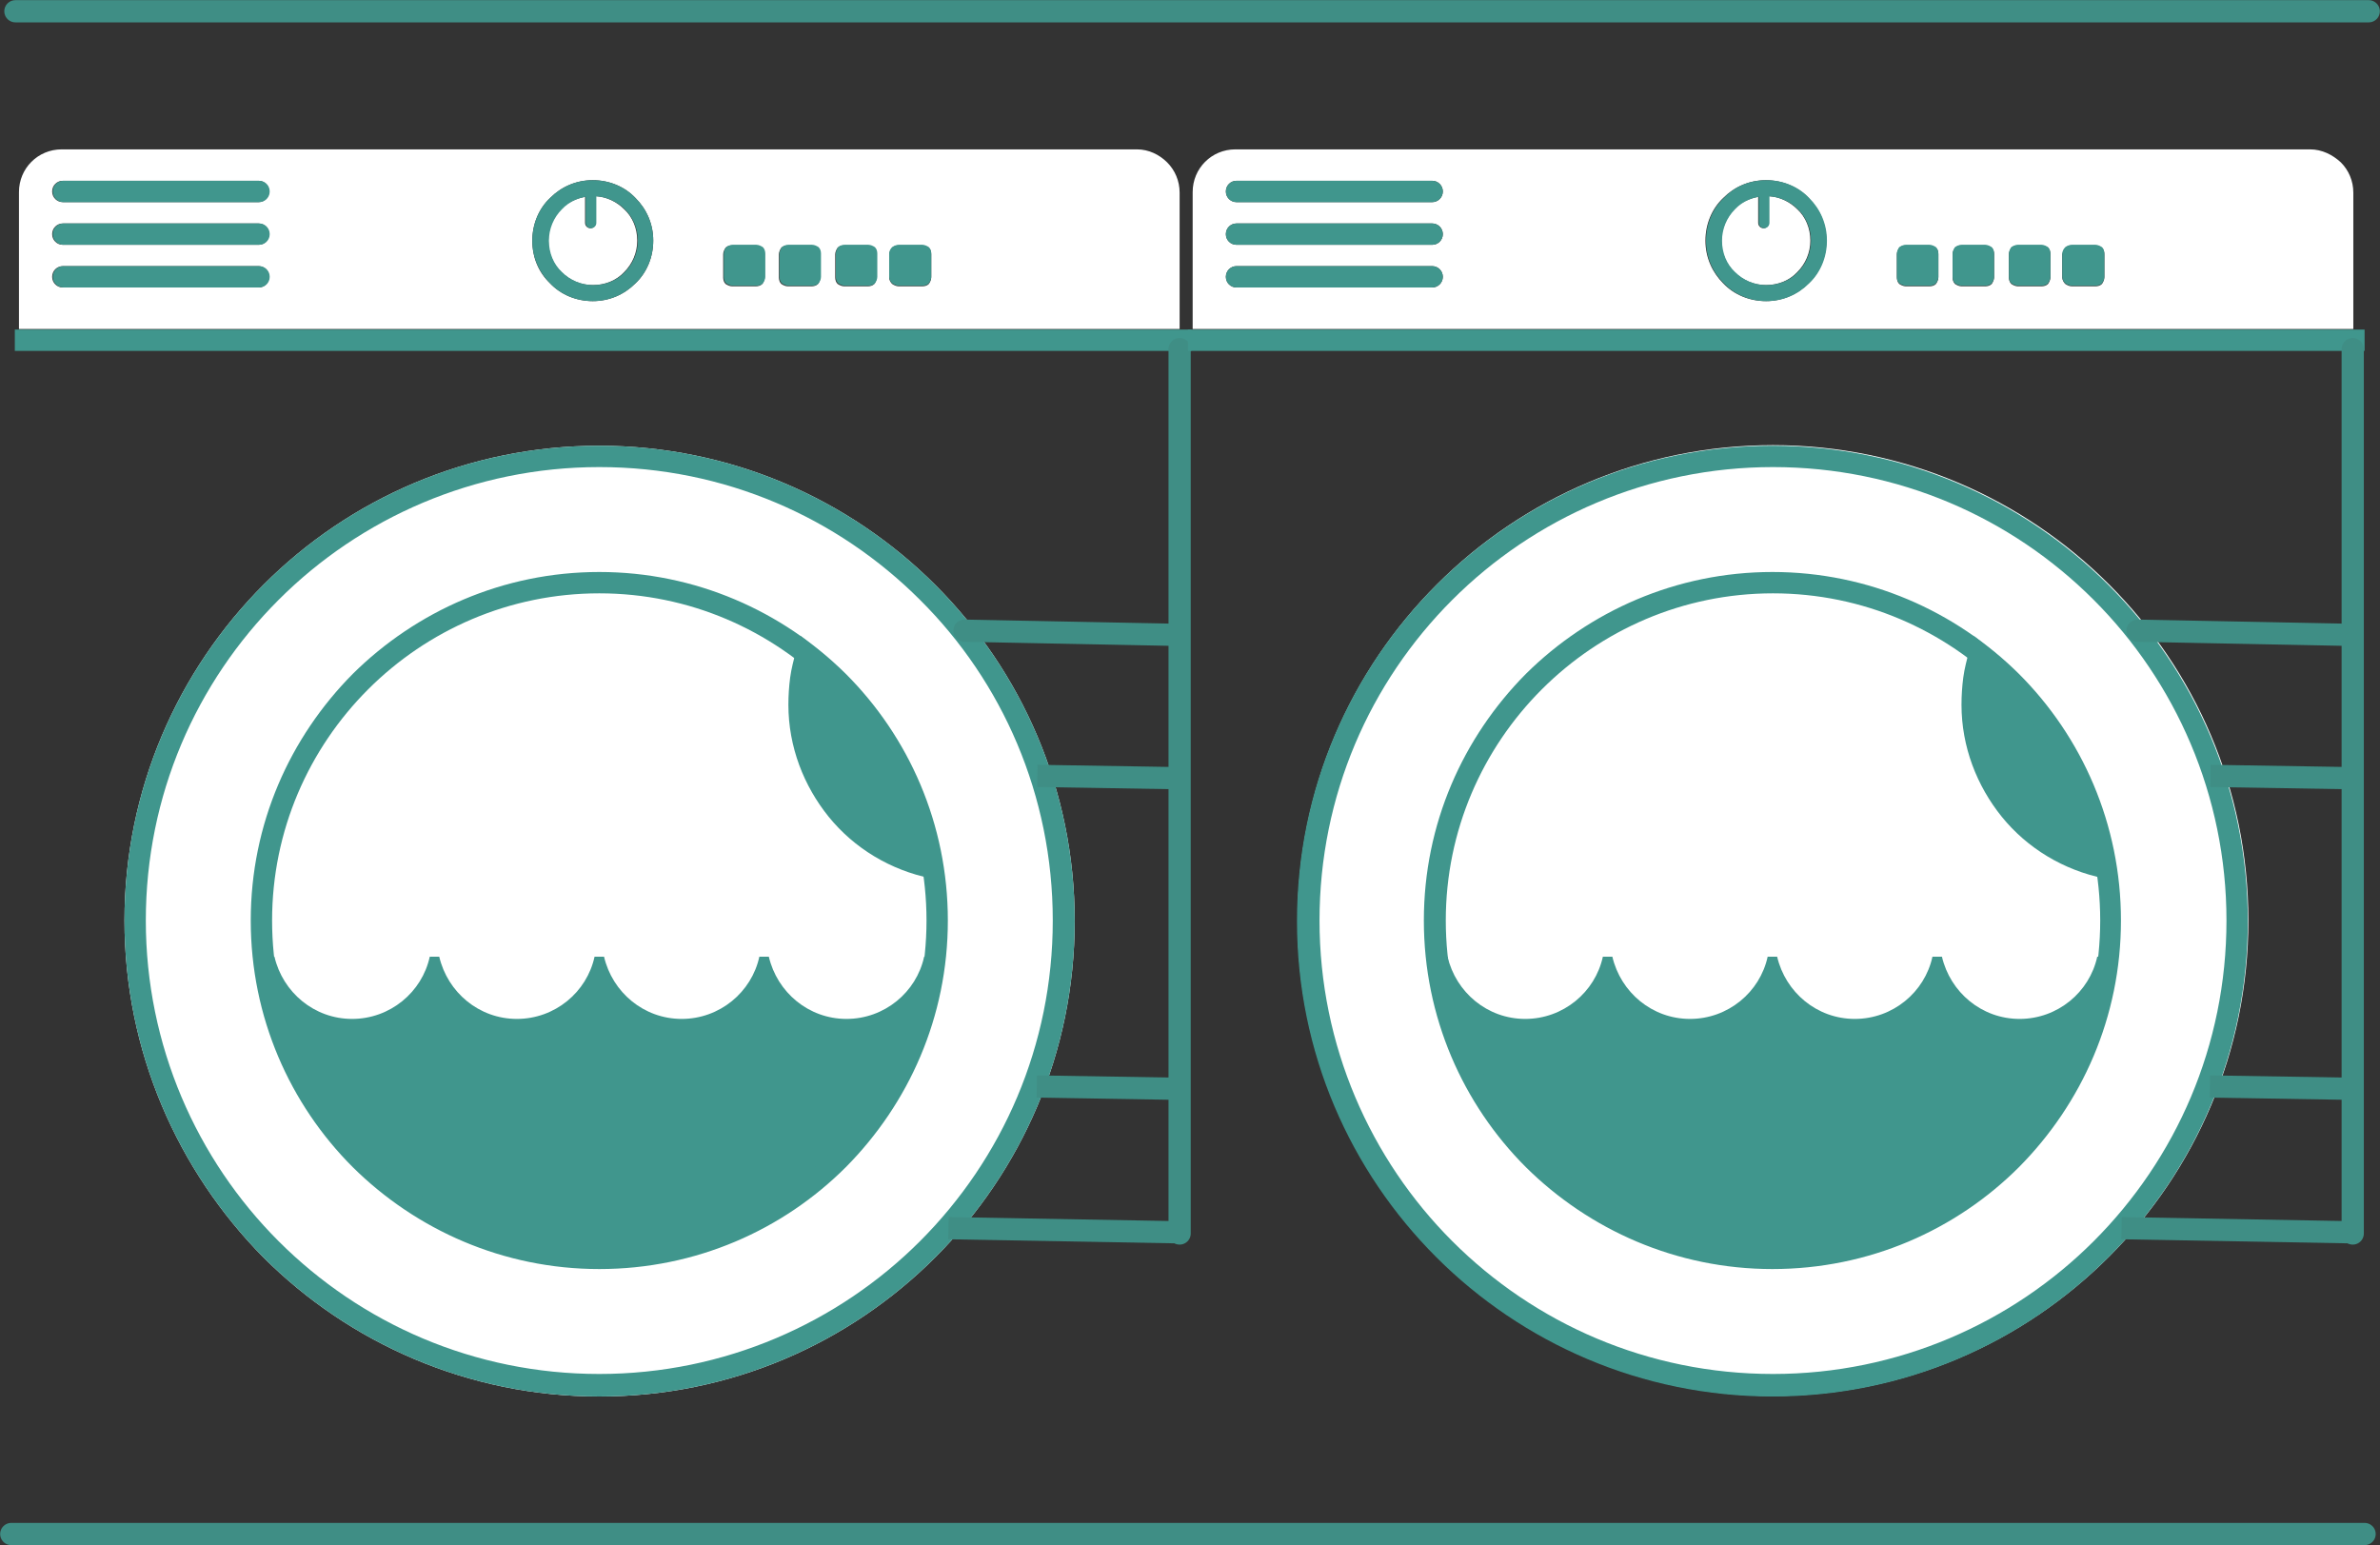 <?xml version="1.0" encoding="utf-8"?>
<!-- Generator: Adobe Illustrator 22.0.0, SVG Export Plug-In . SVG Version: 6.00 Build 0)  -->
<svg version="1.1" id="Capa_1" xmlns="http://www.w3.org/2000/svg" xmlns:xlink="http://www.w3.org/1999/xlink" x="0px" y="0px"
	 viewBox="0 0 401.5 260.7" style="enable-background:new 0 0 401.5 260.7;" xml:space="preserve">
<rect x="0" y="0" width="401.5" height="260.7" fill="#333333" stroke="none"/>
<style type="text/css">
	.st0{fill-rule:evenodd;clip-rule:evenodd;fill:#FFFFFF;}
	.st1{fill-rule:evenodd;clip-rule:evenodd;fill:#40968D;}
	.st2{fill-rule:evenodd;clip-rule:evenodd;fill:#070308;}
	.st3{fill:#40968D;stroke:#3F8E85;stroke-width:3.75;stroke-linecap:round;stroke-miterlimit:10;}
	.st4{fill:#40968D;stroke:#3F8E85;stroke-width:3.75;stroke-miterlimit:10;}
	.st5{fill:none;stroke:#3F8E85;stroke-width:3.75;stroke-linecap:round;stroke-miterlimit:10;}
</style>
<g>
	<path class="st0" d="M44.5,98.6C59,84.1,79,75.2,101.1,75.2c22.1,0,42.2,9,56.7,23.5c14.5,14.5,23.5,34.5,23.5,56.7
		s-9,42.2-23.5,56.7c-14.5,14.5-34.5,23.5-56.7,23.5c-22.1,0-42.2-9-56.7-23.5C30,197.5,21,177.4,21,155.3S30,113.1,44.5,98.6z"/>
	<path class="st0" d="M43.6,44.9c1,0,1.8,0.8,1.8,1.8c0,1-0.8,1.8-1.8,1.8h-33c-1,0-1.8-0.8-1.8-1.8c0-1,0.8-1.8,1.8-1.8H43.6
		L43.6,44.9z M191.8,25.2H10.4c-2,0-3.8,0.8-5.1,2.1c-1.3,1.3-2.1,3.1-2.1,5.1v23.1H199V32.5c0-2-0.8-3.8-2.1-5.1
		C195.6,26.1,193.8,25.2,191.8,25.2L191.8,25.2z M43.6,41.3h-33c-1,0-1.8-0.8-1.8-1.8c0-1,0.8-1.8,1.8-1.8h33c1,0,1.8,0.8,1.8,1.8
		C45.4,40.5,44.6,41.3,43.6,41.3L43.6,41.3z M43.6,34.1h-33c-1,0-1.8-0.8-1.8-1.8c0-1,0.8-1.8,1.8-1.8h33c1,0,1.8,0.8,1.8,1.8
		C45.4,33.3,44.6,34.1,43.6,34.1L43.6,34.1z M89.8,40.6c0-2.8,1.1-5.4,3-7.2c1.9-1.9,4.4-3,7.2-3c2.8,0,5.4,1.1,7.2,3
		c1.9,1.9,3,4.4,3,7.2c0,2.8-1.1,5.4-3,7.2c-1.9,1.9-4.4,3-7.2,3c-2.8,0-5.4-1.1-7.2-3C90.9,46,89.8,43.5,89.8,40.6L89.8,40.6z
		 M122,42.9c0-0.4,0.2-0.8,0.4-1.1c0.3-0.3,0.7-0.4,1.1-0.4h4c0.4,0,0.8,0.2,1.1,0.4c0.3,0.3,0.4,0.7,0.4,1.1v3.9
		c0,0.4-0.2,0.8-0.4,1.1c-0.3,0.3-0.7,0.4-1.1,0.4h-4c-0.4,0-0.8-0.2-1.1-0.4c-0.3-0.3-0.4-0.7-0.4-1.1V42.9L122,42.9z M131.4,42.9
		c0-0.4,0.2-0.8,0.4-1.1c0.3-0.3,0.7-0.4,1.1-0.4h4c0.4,0,0.8,0.2,1.1,0.4c0.3,0.3,0.4,0.7,0.4,1.1v3.9c0,0.4-0.2,0.8-0.4,1.1
		c-0.3,0.3-0.7,0.4-1.1,0.4h-4c-0.4,0-0.8-0.2-1.1-0.4c-0.3-0.3-0.4-0.7-0.4-1.1V42.9L131.4,42.9z M140.9,42.9
		c0-0.4,0.2-0.8,0.4-1.1c0.3-0.3,0.7-0.4,1.1-0.4h4c0.4,0,0.8,0.2,1.1,0.4c0.3,0.3,0.4,0.7,0.4,1.1v3.9c0,0.4-0.2,0.8-0.4,1.1
		c-0.3,0.3-0.7,0.4-1.1,0.4h-4c-0.4,0-0.8-0.2-1.1-0.4c-0.3-0.3-0.4-0.7-0.4-1.1V42.9L140.9,42.9z M150.5,41.8
		c0.3-0.3,0.7-0.4,1.1-0.4h4c0.4,0,0.8,0.2,1.1,0.4c0.3,0.3,0.4,0.7,0.4,1.1v3.9c0,0.4-0.2,0.8-0.4,1.1c-0.3,0.3-0.7,0.4-1.1,0.4h-4
		c-0.4,0-0.8-0.2-1.1-0.4c-0.3-0.3-0.5-0.7-0.5-1.1v-3.9C150.1,42.5,150.2,42.1,150.5,41.8z"/>
	<path class="st0" d="M101.1,78.8c-21.1,0-40.3,8.6-54.1,22.4c-13.9,13.9-22.4,33-22.4,54.1s8.6,40.3,22.4,54.1
		c13.9,13.9,33,22.4,54.1,22.4c21.1,0,40.3-8.6,54.1-22.4c13.9-13.9,22.4-33,22.4-54.1s-8.6-40.3-22.4-54.1
		C141.4,87.3,122.3,78.8,101.1,78.8L101.1,78.8z M59.6,113.7c10.6-10.6,25.3-17.2,41.6-17.2c12.7,0,24.5,4,34.1,10.9l0,0l1.2,1
		c2.2,1.7,4.3,3.5,6.2,5.4c3.5,3.5,6.6,7.4,9.1,11.7c3.9,6.5,6.5,13.8,7.6,21.7l0.2,1.5l0,0c0.2,2.2,0.4,4.4,0.4,6.6
		c0,16.2-6.6,30.9-17.2,41.6c-10.6,10.6-25.3,17.2-41.6,17.2c-16.2,0-30.9-6.6-41.6-17.2c-10.6-10.6-17.2-25.3-17.2-41.6
		S48.9,124.4,59.6,113.7z"/>
	<path class="st0" d="M92.5,40.6c0,2.1,0.8,4,2.2,5.3c1.4,1.4,3.3,2.2,5.3,2.2c2.1,0,4-0.8,5.3-2.2c1.4-1.4,2.2-3.3,2.2-5.3
		c0-2.1-0.8-4-2.2-5.3c-1.2-1.2-2.9-2.1-4.8-2.2v4.5c0,0.5-0.4,0.9-0.9,0.9c-0.5,0-0.9-0.4-0.9-0.9v-4.4c-1.6,0.3-3,1-4.1,2.1
		C93.3,36.7,92.5,38.5,92.5,40.6z"/>
	<path class="st0" d="M101.1,100.1c-15.2,0-29,6.2-39,16.2c-10,10-16.2,23.8-16.2,39c0,2.1,0.1,4.3,0.4,6.3
		c1.4,5.9,6.7,10.3,13.1,10.3c6.4,0,11.8-4.5,13.1-10.5h1.6c1.4,6,6.7,10.5,13.1,10.5c6.4,0,11.8-4.5,13.1-10.5h1.6
		c1.4,6,6.7,10.5,13.1,10.5c6.4,0,11.8-4.5,13.1-10.5h1.6c1.4,6,6.7,10.5,13.1,10.5c6.3,0,11.6-4.4,13.1-10.3
		c0.2-2.1,0.4-4.2,0.4-6.3c0-2.5-0.2-5-0.5-7.4c-6.4-1.6-12-5.2-16-10.1c-4.2-5.2-6.8-11.8-6.8-18.9c0-1.5,0.1-3.1,0.3-4.6
		c0.2-1.1,0.4-2.2,0.7-3.2C124.9,104.2,113.5,100.1,101.1,100.1z"/>
	<path class="st1" d="M101.1,75.2c22.1,0,42.2,9,56.7,23.5c14.5,14.5,23.5,34.5,23.5,56.7s-9,42.2-23.5,56.7
		c-14.5,14.5-34.5,23.5-56.7,23.5c-22.1,0-42.2-9-56.7-23.5C30,197.5,21,177.4,21,155.3s9-42.2,23.5-56.7
		C59,84.1,79,75.2,101.1,75.2L101.1,75.2z M155.2,101.2L155.2,101.2c-13.9-13.9-33-22.4-54.1-22.4c-21.1,0-40.3,8.6-54.1,22.4
		c-13.9,13.9-22.4,33-22.4,54.1s8.6,40.3,22.4,54.1c13.9,13.9,33,22.4,54.1,22.4c21.1,0,40.3-8.6,54.1-22.4
		c13.9-13.9,22.4-33,22.4-54.1S169.1,115,155.2,101.2z"/>
	<path class="st1" d="M157.4,146.4c-12.9-2.6-22.6-13.9-22.6-27.6c0-3,0.5-5.8,1.3-8.5C147.3,119.1,155.1,131.8,157.4,146.4z"/>
	<path class="st1" d="M157.1,148.2c-6.9-1.4-13-5.1-17.3-10.4c-4.2-5.2-6.8-11.8-6.8-18.9c0-1.5,0.1-3.1,0.3-4.6
		c0.2-1.5,0.6-3,1-4.5l0.8-2.5l2,1.6c5.8,4.5,10.8,10.2,14.5,16.5c3.7,6.2,6.2,13.2,7.4,20.7l0.4,2.5L157.1,148.2L157.1,148.2z
		 M142.6,135.5L142.6,135.5c3.2,3.9,7.6,6.9,12.6,8.5c-1.2-6-3.5-11.6-6.5-16.7c-3.1-5.2-7-9.9-11.5-13.8c-0.1,0.4-0.2,0.9-0.2,1.3
		c-0.2,1.3-0.3,2.7-0.3,4C136.6,125.2,138.9,131,142.6,135.5z"/>
	<path class="st1" d="M100,30.4c2.8,0,5.4,1.1,7.2,3c1.9,1.9,3,4.4,3,7.2c0,2.8-1.1,5.4-3,7.2c-1.9,1.9-4.4,3-7.2,3
		c-2.8,0-5.4-1.1-7.2-3c-1.9-1.9-3-4.4-3-7.2c0-2.8,1.1-5.4,3-7.2C94.7,31.5,97.2,30.4,100,30.4L100,30.4z M105.4,35.3L105.4,35.3
		c-1.4-1.4-3.3-2.2-5.3-2.2c-2.1,0-4,0.8-5.3,2.2c-1.4,1.4-2.2,3.3-2.2,5.3c0,2.1,0.8,4,2.2,5.3c1.4,1.4,3.3,2.2,5.3,2.2
		c2.1,0,4-0.8,5.3-2.2c1.4-1.4,2.2-3.3,2.2-5.3C107.6,38.5,106.8,36.7,105.4,35.3z"/>
	<path class="st2" d="M127.6,42.7h-4c-0.1,0-0.1,0-0.1,0.1c0,0-0.1,0.1-0.1,0.1v3.9c0,0.1,0,0.1,0.1,0.1c0,0,0.1,0.1,0.1,0.1h4
		c0,0,0.1,0,0.1-0.1c0,0,0.1-0.1,0.1-0.1v-3.9c0-0.1,0-0.1-0.1-0.1C127.7,42.7,127.6,42.7,127.6,42.7z"/>
	<path class="st1" d="M123.6,41.3h4c0.4,0,0.8,0.2,1.1,0.4c0.3,0.3,0.4,0.7,0.4,1.1v3.9c0,0.4-0.2,0.8-0.4,1.1
		c-0.3,0.3-0.7,0.4-1.1,0.4h-4c-0.4,0-0.8-0.2-1.1-0.4c-0.3-0.3-0.4-0.7-0.4-1.1v-3.9c0-0.4,0.2-0.8,0.4-1.1
		C122.8,41.5,123.2,41.3,123.6,41.3z"/>
	<path class="st1" d="M133,41.3h4c0.4,0,0.8,0.2,1.1,0.4c0.3,0.3,0.4,0.7,0.4,1.1v3.9c0,0.4-0.2,0.8-0.4,1.1
		c-0.3,0.3-0.7,0.4-1.1,0.4h-4c-0.4,0-0.8-0.2-1.1-0.4c-0.3-0.3-0.4-0.7-0.4-1.1v-3.9c0-0.4,0.2-0.8,0.4-1.1
		C132.2,41.5,132.5,41.3,133,41.3z"/>
	<path class="st1" d="M142.5,41.3h4c0.4,0,0.8,0.2,1.1,0.4c0.3,0.3,0.4,0.7,0.4,1.1v3.9c0,0.4-0.2,0.8-0.4,1.1
		c-0.3,0.3-0.7,0.4-1.1,0.4h-4c-0.4,0-0.8-0.2-1.1-0.4c-0.3-0.3-0.4-0.7-0.4-1.1v-3.9c0-0.4,0.2-0.8,0.4-1.1
		C141.6,41.5,142,41.3,142.5,41.3z"/>
	<path class="st1" d="M151.6,41.3h4c0.4,0,0.8,0.2,1.1,0.4c0.3,0.3,0.4,0.7,0.4,1.1v3.9c0,0.4-0.2,0.8-0.4,1.1
		c-0.3,0.3-0.7,0.4-1.1,0.4h-4c-0.4,0-0.8-0.2-1.1-0.4c-0.3-0.3-0.5-0.7-0.5-1.1v-3.9c0-0.4,0.2-0.8,0.5-1.1
		C150.8,41.5,151.2,41.3,151.6,41.3z"/>
	<path class="st1" d="M98.8,32.1c0-0.5,0.4-0.9,0.9-0.9c0.5,0,0.9,0.4,0.9,0.9v5.5c0,0.5-0.4,0.9-0.9,0.9c-0.5,0-0.9-0.4-0.9-0.9
		V32.1z"/>
	<path class="st1" d="M44.5,161.4h1.8c1.4,6,6.7,10.5,13.1,10.5c6.4,0,11.8-4.5,13.1-10.5h1.6c1.4,6,6.7,10.5,13.1,10.5
		c6.4,0,11.8-4.5,13.1-10.5h1.6c1.4,6,6.7,10.5,13.1,10.5c6.4,0,11.8-4.5,13.1-10.5h1.6c1.4,6,6.7,10.5,13.1,10.5
		s11.8-4.5,13.1-10.5h1.8c-3.1,28.6-27.3,50.8-56.6,50.8C71.7,212.3,47.5,190,44.5,161.4z"/>
	<rect x="2.5" y="55.6" class="st1" width="198.5" height="3.6"/>
	<path class="st1" d="M101.1,96.5c16.2,0,30.9,6.6,41.6,17.2c10.6,10.6,17.2,25.3,17.2,41.6s-6.6,30.9-17.2,41.6
		c-10.6,10.6-25.3,17.2-41.6,17.2c-16.2,0-30.9-6.6-41.6-17.2c-10.6-10.6-17.2-25.3-17.2-41.6s6.6-30.9,17.2-41.6
		C70.2,103.1,84.9,96.5,101.1,96.5L101.1,96.5z M140.1,116.3L140.1,116.3c-10-10-23.8-16.2-39-16.2c-15.2,0-29,6.2-39,16.2
		c-10,10-16.2,23.8-16.2,39s6.2,29,16.2,39c10,10,23.8,16.2,39,16.2c15.2,0,29-6.2,39-16.2c10-10,16.2-23.8,16.2-39
		S150.1,126.3,140.1,116.3z"/>
	<path class="st1" d="M10.7,34.1c-1,0-1.8-0.8-1.8-1.8c0-1,0.8-1.8,1.8-1.8h33c1,0,1.8,0.8,1.8,1.8c0,1-0.8,1.8-1.8,1.8H10.7z"/>
	<path class="st1" d="M10.7,41.3c-1,0-1.8-0.8-1.8-1.8c0-1,0.8-1.8,1.8-1.8h33c1,0,1.8,0.8,1.8,1.8c0,1-0.8,1.8-1.8,1.8H10.7z"/>
	<path class="st1" d="M10.7,48.5c-1,0-1.8-0.8-1.8-1.8c0-1,0.8-1.8,1.8-1.8h33c1,0,1.8,0.8,1.8,1.8c0,1-0.8,1.8-1.8,1.8H10.7z"/>
</g>
<line class="st3" x1="162.7" y1="106.4" x2="198.3" y2="107.1"/>
<line class="st4" x1="160" y1="207.2" x2="199" y2="207.9"/>
<line class="st4" x1="175" y1="130.9" x2="199.6" y2="131.3"/>
<line class="st4" x1="174.9" y1="183.3" x2="199.5" y2="183.7"/>
<line class="st5" x1="199" y1="58.9" x2="199" y2="208.1"/>
<g>
	<path class="st0" d="M242.4,98.6c14.5-14.5,34.5-23.5,56.7-23.5c22.1,0,42.2,9,56.7,23.5c14.5,14.5,23.5,34.5,23.5,56.7
		s-9,42.2-23.5,56.7c-14.5,14.5-34.5,23.5-56.7,23.5c-22.1,0-42.2-9-56.7-23.5c-14.5-14.5-23.5-34.5-23.5-56.7
		S227.9,113.1,242.4,98.6z"/>
	<path class="st0" d="M241.6,44.9c1,0,1.8,0.8,1.8,1.8c0,1-0.8,1.8-1.8,1.8h-33c-1,0-1.8-0.8-1.8-1.8c0-1,0.8-1.8,1.8-1.8H241.6
		L241.6,44.9z M389.7,25.2H208.4c-2,0-3.8,0.8-5.1,2.1c-1.3,1.3-2.1,3.1-2.1,5.1v23.1H397V32.5c0-2-0.8-3.8-2.1-5.1
		C393.5,26.1,391.7,25.2,389.7,25.2L389.7,25.2z M241.6,41.3h-33c-1,0-1.8-0.8-1.8-1.8c0-1,0.8-1.8,1.8-1.8h33c1,0,1.8,0.8,1.8,1.8
		C243.4,40.5,242.6,41.3,241.6,41.3L241.6,41.3z M241.6,34.1h-33c-1,0-1.8-0.8-1.8-1.8c0-1,0.8-1.8,1.8-1.8h33c1,0,1.8,0.8,1.8,1.8
		C243.4,33.3,242.6,34.1,241.6,34.1L241.6,34.1z M287.7,40.6c0-2.8,1.1-5.4,3-7.2c1.9-1.9,4.4-3,7.2-3c2.8,0,5.4,1.1,7.2,3
		c1.9,1.9,3,4.4,3,7.2c0,2.8-1.1,5.4-3,7.2c-1.9,1.9-4.4,3-7.2,3c-2.8,0-5.4-1.1-7.2-3C288.9,46,287.7,43.5,287.7,40.6L287.7,40.6z
		 M320,42.9c0-0.4,0.2-0.8,0.4-1.1c0.3-0.3,0.7-0.4,1.1-0.4h4c0.4,0,0.8,0.2,1.1,0.4c0.3,0.3,0.4,0.7,0.4,1.1v3.9
		c0,0.4-0.2,0.8-0.4,1.1c-0.3,0.3-0.7,0.4-1.1,0.4h-4c-0.4,0-0.8-0.2-1.1-0.4c-0.3-0.3-0.4-0.7-0.4-1.1V42.9L320,42.9z M329.4,42.9
		c0-0.4,0.2-0.8,0.4-1.1c0.3-0.3,0.7-0.4,1.1-0.4h4c0.4,0,0.8,0.2,1.1,0.4c0.3,0.3,0.4,0.7,0.4,1.1v3.9c0,0.4-0.2,0.8-0.4,1.1
		c-0.3,0.3-0.7,0.4-1.1,0.4h-4c-0.4,0-0.8-0.2-1.1-0.4c-0.3-0.3-0.4-0.7-0.4-1.1V42.9L329.4,42.9z M338.9,42.9
		c0-0.4,0.2-0.8,0.4-1.1c0.3-0.3,0.7-0.4,1.1-0.4h4c0.4,0,0.8,0.2,1.1,0.4c0.3,0.3,0.4,0.7,0.4,1.1v3.9c0,0.4-0.2,0.8-0.4,1.1
		c-0.3,0.3-0.7,0.4-1.1,0.4h-4c-0.4,0-0.8-0.2-1.1-0.4c-0.3-0.3-0.4-0.7-0.4-1.1V42.9L338.9,42.9z M348.4,41.8
		c0.3-0.3,0.7-0.4,1.1-0.4h4c0.4,0,0.8,0.2,1.1,0.4c0.3,0.3,0.4,0.7,0.4,1.1v3.9c0,0.4-0.2,0.8-0.4,1.1c-0.3,0.3-0.7,0.4-1.1,0.4h-4
		c-0.4,0-0.8-0.2-1.1-0.4c-0.3-0.3-0.5-0.7-0.5-1.1v-3.9C348,42.5,348.2,42.1,348.4,41.8z"/>
	<path class="st0" d="M299,78.8c-21.1,0-40.3,8.6-54.1,22.4c-13.9,13.9-22.4,33-22.4,54.1s8.6,40.3,22.4,54.1
		c13.9,13.9,33,22.4,54.1,22.4c21.1,0,40.3-8.6,54.1-22.4c13.9-13.9,22.4-33,22.4-54.1s-8.6-40.3-22.4-54.1
		C339.3,87.3,320.2,78.8,299,78.8L299,78.8z M257.5,113.7c10.6-10.6,25.3-17.2,41.6-17.2c12.7,0,24.5,4,34.1,10.9l0,0l1.2,1
		c2.2,1.7,4.3,3.5,6.2,5.4c3.5,3.5,6.6,7.4,9.1,11.7c3.9,6.5,6.5,13.8,7.6,21.7l0.2,1.5l0,0c0.2,2.2,0.4,4.4,0.4,6.6
		c0,16.2-6.6,30.9-17.2,41.6c-10.6,10.6-25.3,17.2-41.6,17.2c-16.2,0-30.9-6.6-41.6-17.2c-10.6-10.6-17.2-25.3-17.2-41.6
		S246.9,124.4,257.5,113.7z"/>
	<path class="st0" d="M290.4,40.6c0,2.1,0.8,4,2.2,5.3c1.4,1.4,3.3,2.2,5.3,2.2c2.1,0,4-0.8,5.3-2.2c1.4-1.4,2.2-3.3,2.2-5.3
		c0-2.1-0.8-4-2.2-5.3c-1.2-1.2-2.9-2.1-4.8-2.2v4.5c0,0.5-0.4,0.9-0.9,0.9c-0.5,0-0.9-0.4-0.9-0.9v-4.4c-1.6,0.3-3,1-4.1,2.1
		C291.3,36.7,290.4,38.5,290.4,40.6z"/>
	<path class="st0" d="M299,100.1c-15.2,0-29,6.2-39,16.2c-10,10-16.2,23.8-16.2,39c0,2.1,0.1,4.3,0.4,6.3
		c1.4,5.9,6.7,10.3,13.1,10.3c6.4,0,11.8-4.5,13.1-10.5h1.6c1.4,6,6.7,10.5,13.1,10.5c6.4,0,11.8-4.5,13.1-10.5h1.6
		c1.4,6,6.7,10.5,13.1,10.5c6.4,0,11.8-4.5,13.1-10.5h1.6c1.4,6,6.7,10.5,13.1,10.5c6.3,0,11.6-4.4,13.1-10.3
		c0.2-2.1,0.4-4.2,0.4-6.3c0-2.5-0.2-5-0.5-7.4c-6.4-1.6-12-5.2-16-10.1c-4.2-5.2-6.8-11.8-6.8-18.9c0-1.5,0.1-3.1,0.3-4.6
		c0.2-1.1,0.4-2.2,0.7-3.2C322.8,104.2,311.4,100.1,299,100.1z"/>
	<path class="st1" d="M299,75.2c22.1,0,42.2,9,56.7,23.5c14.5,14.5,23.5,34.5,23.5,56.7s-9,42.2-23.5,56.7
		c-14.5,14.5-34.5,23.5-56.7,23.5c-22.1,0-42.2-9-56.7-23.5c-14.5-14.5-23.5-34.5-23.5-56.7s9-42.2,23.5-56.7
		C256.9,84.1,276.9,75.2,299,75.2L299,75.2z M353.2,101.2L353.2,101.2c-13.9-13.9-33-22.4-54.1-22.4c-21.1,0-40.3,8.6-54.1,22.4
		c-13.9,13.9-22.4,33-22.4,54.1s8.6,40.3,22.4,54.1c13.9,13.9,33,22.4,54.1,22.4c21.1,0,40.3-8.6,54.1-22.4
		c13.9-13.9,22.4-33,22.4-54.1S367,115,353.2,101.2z"/>
	<path class="st1" d="M355.3,146.4c-12.9-2.6-22.6-13.9-22.6-27.6c0-3,0.5-5.8,1.3-8.5C345.2,119.1,353,131.8,355.3,146.4z"/>
	<path class="st1" d="M355,148.2c-6.9-1.4-13-5.1-17.3-10.4c-4.2-5.2-6.8-11.8-6.8-18.9c0-1.5,0.1-3.1,0.3-4.6c0.2-1.5,0.6-3,1-4.5
		l0.8-2.5l2,1.6c5.8,4.5,10.8,10.2,14.5,16.5c3.7,6.2,6.2,13.2,7.4,20.7l0.4,2.5L355,148.2L355,148.2z M340.5,135.5L340.5,135.5
		c3.2,3.9,7.6,6.9,12.6,8.5c-1.2-6-3.5-11.6-6.5-16.7c-3.1-5.2-7-9.9-11.5-13.8c-0.1,0.4-0.2,0.9-0.2,1.3c-0.2,1.3-0.3,2.7-0.3,4
		C334.6,125.2,336.8,131,340.5,135.5z"/>
	<path class="st1" d="M298,30.4c2.8,0,5.4,1.1,7.2,3c1.9,1.9,3,4.4,3,7.2c0,2.8-1.1,5.4-3,7.2c-1.9,1.9-4.4,3-7.2,3
		c-2.8,0-5.4-1.1-7.2-3c-1.9-1.9-3-4.4-3-7.2c0-2.8,1.1-5.4,3-7.2C292.6,31.5,295.1,30.4,298,30.4L298,30.4z M303.3,35.3L303.3,35.3
		c-1.4-1.4-3.3-2.2-5.3-2.2c-2.1,0-4,0.8-5.3,2.2c-1.4,1.4-2.2,3.3-2.2,5.3c0,2.1,0.8,4,2.2,5.3c1.4,1.4,3.3,2.2,5.3,2.2
		c2.1,0,4-0.8,5.3-2.2c1.4-1.4,2.2-3.3,2.2-5.3C305.5,38.5,304.7,36.7,303.3,35.3z"/>
	<path class="st2" d="M325.5,42.7h-4c-0.1,0-0.1,0-0.1,0.1c0,0-0.1,0.1-0.1,0.1v3.9c0,0.1,0,0.1,0.1,0.1c0,0,0.1,0.1,0.1,0.1h4
		c0,0,0.1,0,0.1-0.1c0,0,0.1-0.1,0.1-0.1v-3.9c0-0.1,0-0.1-0.1-0.1C325.6,42.7,325.6,42.7,325.5,42.7z"/>
	<path class="st1" d="M321.5,41.3h4c0.4,0,0.8,0.2,1.1,0.4c0.3,0.3,0.4,0.7,0.4,1.1v3.9c0,0.4-0.2,0.8-0.4,1.1
		c-0.3,0.3-0.7,0.4-1.1,0.4h-4c-0.4,0-0.8-0.2-1.1-0.4c-0.3-0.3-0.4-0.7-0.4-1.1v-3.9c0-0.4,0.2-0.8,0.4-1.1
		C320.7,41.5,321.1,41.3,321.5,41.3z"/>
	<path class="st1" d="M330.9,41.3h4c0.4,0,0.8,0.2,1.1,0.4c0.3,0.3,0.4,0.7,0.4,1.1v3.9c0,0.4-0.2,0.8-0.4,1.1
		c-0.3,0.3-0.7,0.4-1.1,0.4h-4c-0.4,0-0.8-0.2-1.1-0.4c-0.3-0.3-0.4-0.7-0.4-1.1v-3.9c0-0.4,0.2-0.8,0.4-1.1
		C330.1,41.5,330.5,41.3,330.9,41.3z"/>
	<path class="st1" d="M340.4,41.3h4c0.4,0,0.8,0.2,1.1,0.4c0.3,0.3,0.4,0.7,0.4,1.1v3.9c0,0.4-0.2,0.8-0.4,1.1
		c-0.3,0.3-0.7,0.4-1.1,0.4h-4c-0.4,0-0.8-0.2-1.1-0.4c-0.3-0.3-0.4-0.7-0.4-1.1v-3.9c0-0.4,0.2-0.8,0.4-1.1
		C339.6,41.5,340,41.3,340.4,41.3z"/>
	<path class="st1" d="M349.5,41.3h4c0.4,0,0.8,0.2,1.1,0.4c0.3,0.3,0.4,0.7,0.4,1.1v3.9c0,0.4-0.2,0.8-0.4,1.1
		c-0.3,0.3-0.7,0.4-1.1,0.4h-4c-0.4,0-0.8-0.2-1.1-0.4c-0.3-0.3-0.5-0.7-0.5-1.1v-3.9c0-0.4,0.2-0.8,0.5-1.1
		C348.7,41.5,349.1,41.3,349.5,41.3z"/>
	<path class="st1" d="M296.7,32.1c0-0.5,0.4-0.9,0.9-0.9c0.5,0,0.9,0.4,0.9,0.9v5.5c0,0.5-0.4,0.9-0.9,0.9c-0.5,0-0.9-0.4-0.9-0.9
		V32.1z"/>
	<path class="st1" d="M242.4,161.4h1.8c1.4,6,6.7,10.5,13.1,10.5c6.4,0,11.8-4.5,13.1-10.5h1.6c1.4,6,6.7,10.5,13.1,10.5
		c6.4,0,11.8-4.5,13.1-10.5h1.6c1.4,6,6.7,10.5,13.1,10.5c6.4,0,11.8-4.5,13.1-10.5h1.6c1.4,6,6.7,10.5,13.1,10.5
		c6.4,0,11.8-4.5,13.1-10.5h1.8c-3.1,28.6-27.3,50.8-56.6,50.8C269.7,212.3,245.5,190,242.4,161.4z"/>
	<rect x="200.4" y="55.6" class="st1" width="198.5" height="3.6"/>
	<path class="st1" d="M299,96.5c16.2,0,30.9,6.6,41.6,17.2c10.6,10.6,17.2,25.3,17.2,41.6s-6.6,30.9-17.2,41.6
		c-10.6,10.6-25.3,17.2-41.6,17.2c-16.2,0-30.9-6.6-41.6-17.2c-10.6-10.6-17.2-25.3-17.2-41.6s6.6-30.9,17.2-41.6
		C268.1,103.1,282.8,96.5,299,96.5L299,96.5z M338.1,116.3L338.1,116.3c-10-10-23.8-16.2-39-16.2c-15.2,0-29,6.2-39,16.2
		c-10,10-16.2,23.8-16.2,39s6.2,29,16.2,39c10,10,23.8,16.2,39,16.2c15.2,0,29-6.2,39-16.2c10-10,16.2-23.8,16.2-39
		S348.1,126.3,338.1,116.3z"/>
	<path class="st1" d="M208.6,34.1c-1,0-1.8-0.8-1.8-1.8c0-1,0.8-1.8,1.8-1.8h33c1,0,1.8,0.8,1.8,1.8c0,1-0.8,1.8-1.8,1.8H208.6z"/>
	<path class="st1" d="M208.6,41.3c-1,0-1.8-0.8-1.8-1.8c0-1,0.8-1.8,1.8-1.8h33c1,0,1.8,0.8,1.8,1.8c0,1-0.8,1.8-1.8,1.8H208.6z"/>
	<path class="st1" d="M208.6,48.5c-1,0-1.8-0.8-1.8-1.8c0-1,0.8-1.8,1.8-1.8h33c1,0,1.8,0.8,1.8,1.8c0,1-0.8,1.8-1.8,1.8H208.6z"/>
</g>
<line class="st3" x1="360.6" y1="106.4" x2="396.2" y2="107.1"/>
<line class="st4" x1="357.9" y1="207.2" x2="396.9" y2="207.9"/>
<line class="st4" x1="372.9" y1="130.9" x2="397.5" y2="131.3"/>
<line class="st4" x1="372.8" y1="183.3" x2="397.5" y2="183.7"/>
<line class="st5" x1="396.9" y1="58.9" x2="396.9" y2="208.1"/>
<line class="st5" x1="1.9" y1="258.8" x2="398.9" y2="258.8"/>
<line class="st5" x1="2.6" y1="1.9" x2="399.6" y2="1.9"/>
<g>
</g>
<g>
</g>
<g>
</g>
<g>
</g>
<g>
</g>
<g>
</g>
</svg>
